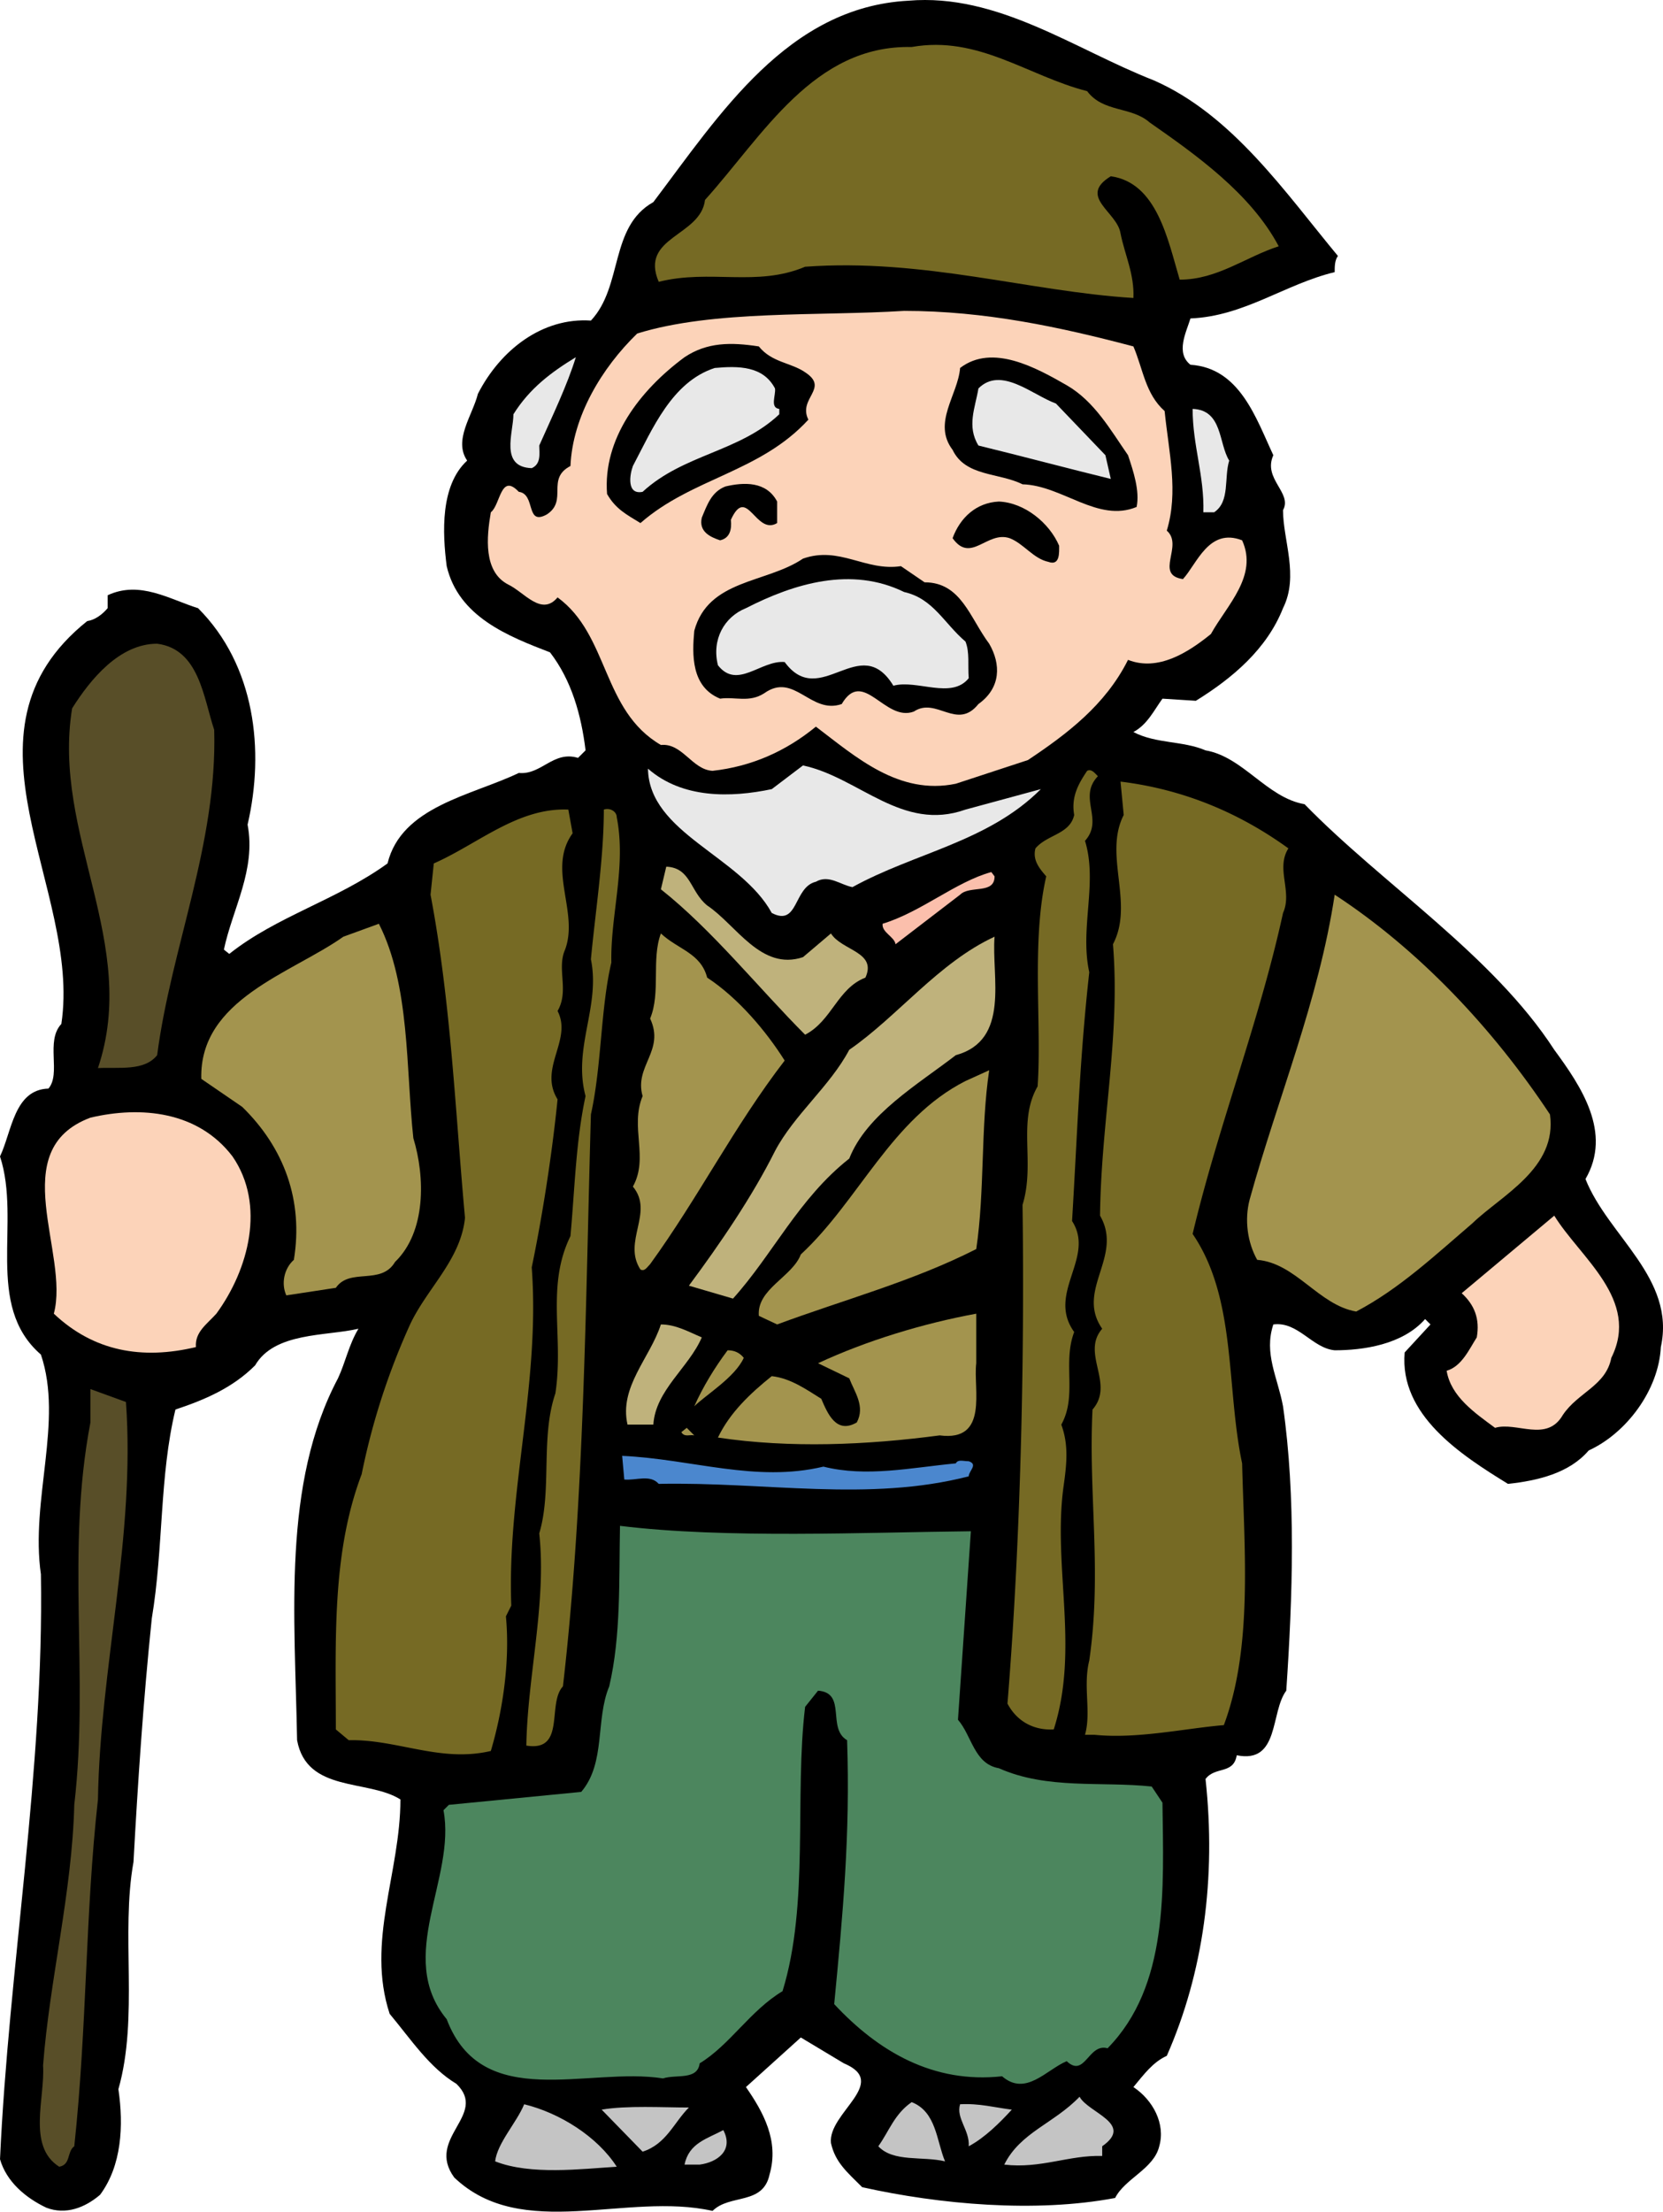 <svg xmlns="http://www.w3.org/2000/svg" width="191.878" height="255.008"><path d="M133.133 9.267c9.066 3.977 15.152 12.918 21.238 20.246-.375.497-.375 1.243-.375 1.864-5.71 1.367-10.43 5.09-16.64 5.34-.497 1.613-1.739 3.972 0 5.34 5.714.37 7.574 6.206 9.562 10.43-1.242 2.734 2.234 4.347 1.117 6.335 0 3.477 1.863 7.574 0 11.3-1.863 4.72-5.836 8.071-10.058 10.68l-3.852-.246c-.992 1.364-1.738 2.98-3.352 3.848 2.61 1.367 5.715.992 8.32 2.113 4.348.743 7.079 5.461 11.427 6.207 8.94 9.192 21.734 17.387 28.812 28.317 3.105 4.223 6.707 9.562 3.602 14.902 2.609 6.582 10.433 11.426 8.695 19.375-.25 4.969-3.977 9.934-8.324 11.922-2.235 2.61-5.836 3.477-9.313 3.852-5.465-3.356-12.543-7.95-11.922-15.153l2.98-3.23-.62-.621c-2.61 2.98-7.203 3.601-10.434 3.601-2.605-.246-4.223-3.351-7.078-2.98-1.117 3.355.496 6.086 1.117 9.437 1.492 10.434 1.117 21.86.375 32.79-1.863 2.484-.746 8.445-5.715 7.449-.37 2.238-2.484 1.242-3.601 2.734 1.242 11.426-.25 22.352-4.469 31.918-1.617.742-2.61 2.11-3.852 3.602 2.235 1.488 3.727 4.218 2.98 6.828-.62 2.609-3.972 3.726-5.089 5.96-9.191 1.739-20.246.747-29.187-1.242-1.739-1.738-3.106-2.855-3.602-5.09-.371-3.476 6.832-6.956 1.492-9.19l-4.969-2.981-6.332 5.715c1.985 2.855 3.848 6.207 2.73 10.058-.745 3.602-4.593 2.234-6.581 4.223-9.934-2.239-21.98 3.601-29.805-3.852-3.355-4.594 3.973-7.203.246-10.804-3.105-1.864-5.215-5.09-7.699-8.07-2.73-8.321 1.242-16.27 1.242-24.716-3.722-2.359-10.804-.746-11.922-6.832-.25-14.28-1.738-29.554 4.72-41.726.87-1.864 1.241-3.852 2.358-5.715-3.726.871-9.687.375-11.921 4.223-2.606 2.609-5.836 3.976-9.192 5.093-1.863 7.7-1.363 15.895-2.73 24.094-.992 9.563-1.614 19-2.11 28.066-1.492 8.32.621 17.883-1.742 26.204.621 4.222.375 8.816-2.11 12.171-1.738 1.489-3.972 2.36-6.21 1.489-2.36-1.117-4.594-2.98-5.34-5.586.996-21.985 5.094-44.832 4.719-67.438-1.239-8.566 2.61-17.632 0-25.336-6.582-5.71-2.235-15.273-4.719-22.847 1.367-2.86 1.617-7.703 5.59-7.825 1.488-1.742-.375-5.464 1.488-7.453 2.363-15.648-13.164-33.53 2.984-46.449.868-.12 1.735-.742 2.356-1.488v-1.488c3.727-1.743 7.203.496 10.434 1.488 6.582 6.582 7.699 16.394 5.714 24.96.993 5.22-1.738 9.688-2.734 14.407l.621.496c5.465-4.344 12.418-6.207 18.258-10.43 1.613-6.582 9.687-7.824 15.148-10.433 2.61.25 3.977-2.606 6.832-1.738l.871-.868c-.5-4.097-1.617-8.074-4.101-11.3-4.844-1.864-10.555-4.102-11.922-9.938-.496-3.851-.746-9.312 2.36-12.172-1.614-2.36.62-5.215 1.242-7.699 2.609-5.09 7.453-8.816 13.039-8.445 3.726-3.973 2.113-10.805 7.203-13.66C83.086 13.119 90.91.826 104.816.08c10.309-.871 19.125 5.59 28.317 9.187"/><path fill="#766a24" d="M125.434 10.51c1.863 2.484 5.093 1.742 7.203 3.601 5.34 3.727 11.675 8.2 14.902 14.285-3.848 1.239-7.078 3.848-11.426 3.848-1.367-4.594-2.61-11.176-7.949-11.922-3.848 2.36.746 4.098 1.121 6.582.496 2.484 1.613 4.719 1.488 7.453-12.046-.746-24.218-4.597-37.878-3.601-5.59 2.36-10.93.246-16.891 1.738-2.234-5.219 4.844-5.219 5.34-9.441C88.05 15.603 93.887 5.17 105.19 5.42c7.7-1.367 13.414 3.351 20.243 5.09"/><path fill="#fcd3b9" d="M130.773 39.943c1.118 2.61 1.368 5.465 3.602 7.453.496 4.844 1.613 9.313.25 13.785 1.984 1.739-1.492 5.09 1.863 5.59 1.614-1.742 2.98-5.965 6.828-4.472 1.864 4.097-1.738 7.453-3.601 10.804-2.606 2.114-6.086 4.348-9.563 2.98-2.609 5.216-7.078 8.571-11.547 11.552l-8.324 2.73c-6.582 1.367-11.547-3.105-16.144-6.582-3.477 2.855-7.45 4.598-11.922 5.094-2.36-.125-3.477-3.23-5.961-2.98-6.832-3.977-5.961-12.669-11.922-17.016-1.863 2.234-3.852-.621-5.715-1.493-2.855-1.488-2.48-5.46-1.984-8.32 1.117-.867 1.117-4.594 3.226-2.36 1.989.25.746 3.977 3.23 2.61 2.485-1.613-.124-4.097 2.731-5.59.25-5.71 3.602-11.3 7.703-15.273 8.817-2.734 20.989-1.988 30.797-2.61 9.317 0 18.008 1.864 26.453 4.098"/><path d="M92.895 42.924c2.855 1.863-.868 2.98.375 5.464-5.59 6.086-13.415 6.708-19.375 11.922-1.614-.992-2.856-1.613-3.852-3.351-.496-6.332 3.727-11.922 8.941-15.774 2.61-1.738 5.344-1.738 8.57-1.242 1.493 1.863 3.727 1.863 5.34 2.98m37.258 9.563c.621 1.863 1.368 4.102.993 5.965-4.47 1.86-8.567-2.484-13.165-2.61-2.73-1.367-6.582-.87-8.07-3.972-2.36-3.106.621-6.336.867-9.441 3.727-2.856 8.82 0 12.297 1.988 3.227 1.863 5.09 5.215 7.078 8.07"/><path fill="#e8e8e8" d="M66.441 41.185c-.992 3.23-2.73 6.832-4.222 10.184 0 .871.25 2.113-.867 2.61-3.727-.126-2.114-4.098-2.114-6.212 1.864-2.98 4.348-4.843 7.203-6.582m22.977 3.602c.125.746-.621 2.234.496 2.36v.62c-4.594 4.348-11.05 4.594-15.77 8.942-1.863.375-1.492-1.985-1.12-2.98 2.238-4.223 4.472-9.684 9.44-11.301 2.731-.247 5.587-.247 6.954 2.359m38.125 7.699.621 2.735c-4.594-1.118-10.184-2.61-15.273-3.852-1.368-2.234-.371-4.348 0-6.582 2.609-2.606 6.21.746 8.941 1.738l5.711 5.961m14.285.621c-.621 1.989.121 4.723-1.742 5.961h-1.242c.125-4.222-1.239-7.699-1.239-11.922 3.477.125 2.98 3.977 4.223 5.961"/><path d="M89.668 57.83v2.48c-2.484 1.493-3.48-4.468-5.34-.37.121 1.116-.125 2.113-1.242 2.359-1.121-.371-2.484-.993-2.113-2.61.62-1.488 1.117-2.98 2.734-3.601 2.11-.496 4.719-.621 5.961 1.742m32.535 5.09c0 .746.125 2.36-1.242 1.863-1.738-.371-2.856-2.113-4.469-2.73-2.61-.872-4.472 2.976-6.582 0 .867-2.364 2.73-4.102 5.34-4.223 2.98.121 5.836 2.48 6.953 5.09m-15.523 4.222c4.222 0 5.218 4.098 7.453 7.079 1.367 2.359 1.367 5.093-1.242 6.957-2.485 3.101-4.844-.872-7.454.867-3.351 1.242-5.835-5.09-8.32-.867-3.601 1.242-5.465-3.727-8.941-1.243-1.739 1.118-3.352.371-5.09.621-3.356-1.367-3.23-5.093-2.98-7.824 1.613-5.96 8.32-5.465 12.542-8.32 4.223-1.492 7.204 1.488 11.301.867l2.73 1.863"/><path fill="#e8e8e8" d="M111.398 73.974c.5 1.243.25 2.73.375 4.22-1.988 2.484-5.96.124-8.695.87-3.848-6.332-8.445 2.856-12.543-2.73-2.73-.25-5.465 3.226-7.7.37-.745-2.98.747-5.589 3.231-6.581 5.586-2.856 12.168-4.844 18.254-1.863 3.356.746 4.594 3.601 7.078 5.714"/><path fill="#584e28" d="M24.715 84.154c.37 13.164-4.969 25.09-6.582 37.508-1.488 1.863-4.348 1.367-6.832 1.488 4.844-14.402-5.34-26.945-2.98-41.476 2.113-3.356 5.464-7.453 9.812-7.453 4.844.62 5.34 6.21 6.582 9.933"/><path fill="#e8e8e8" d="m111.398 93.346 8.696-2.36c-6.086 6.086-14.531 7.328-21.735 11.3-1.367-.245-2.73-1.487-4.222-.62-2.606.62-1.985 5.219-5.09 3.601-3.602-6.582-14.16-9.187-14.285-16.64 3.976 3.476 9.566 3.351 14.285 2.36l3.601-2.731c6.457 1.367 11.426 7.699 18.75 5.09"/><path fill="#766a24" d="M126.676 89.498c-2.36 2.48.746 4.965-1.488 7.45 1.488 4.843-.626 10.058.492 15.151-1.118 10.059-1.364 18.38-1.985 28.688 2.73 4.223-2.98 8.32.246 12.793-1.363 3.601.375 7.324-1.488 10.68.871 2.359.621 4.593.25 7.203-1.242 9.187 1.86 18.629-1.121 27.941-2.234.125-4.223-.867-5.34-2.98 1.492-18.38 1.988-39.118 1.738-57.5 1.493-4.844-.62-9.563 1.739-13.66.5-7.079-.742-16.641.996-24.22-.746-.866-1.613-1.863-1.242-3.226 1.367-1.613 3.972-1.613 4.468-3.851-.37-2.11.5-3.602 1.493-5.09.496-.25.867.246 1.242.62m21.98 8.321c-1.488 2.36.496 4.969-.62 7.45-2.731 12.542-7.45 24.468-10.43 37.007 5.09 7.453 3.847 17.637 5.71 26.453.25 10.063 1.243 21.239-2.109 30.18-4.473.371-9.937 1.613-14.906 1.117h-1.114c.743-2.605-.25-5.586.493-8.566 1.492-10.309-.121-19.125.375-28.938 2.61-2.98-1.368-6.457 1.117-9.316-3.106-4.469 2.484-8.32-.25-13.04.125-10.929 2.363-20.737 1.492-31.296 2.484-4.719-1.117-10.305 1.242-14.902l-.37-3.848c7.077.867 13.534 3.477 19.37 7.7M66.07 96.08c-2.98 4.098.746 9.066-.87 13.41-.993 2.238.5 4.719-.868 7.078 1.738 3.356-2.238 6.582 0 10.188-.621 6.207-1.738 13.41-2.98 19.37.992 13.415-2.856 25.833-2.36 38.997l-.62 1.242c.495 5.215-.376 10.93-1.74 15.523-5.839 1.368-10.804-1.367-16.394-1.242l-1.488-1.242c0-10.183-.5-20.242 2.98-29.433a80.017 80.017 0 0 1 5.586-17.262c1.989-4.223 5.84-7.45 6.336-12.293-1.117-12.172-1.617-24.84-3.976-37.258l.375-3.602c5.09-2.238 9.687-6.457 15.523-6.21l.496 2.734m5.09-1.863c1.121 5.71-.742 11.3-.62 16.765-1.24 5.215-1.118 11.922-2.36 17.512-.618 21.73-.743 44.46-3.227 65.945-1.863 1.985.371 7.575-4.223 6.828.125-7.949 2.36-16.515 1.489-24.464 1.492-4.97.125-11.051 1.863-16.145.996-6.582-1.117-12.297 1.738-18.133.5-5.465.621-10.93 1.742-16.144-1.492-5.586 1.739-10.309.618-15.774.5-5.34 1.492-11.672 1.492-17.261.746-.247 1.488.25 1.488.87"/><path fill="#bfb27c" d="M81.594 104.4c3.355 2.235 6.21 7.574 11.054 5.961l3.227-2.734c1.242 1.988 5.34 2.113 3.977 5.094-3.23 1.242-3.852 4.968-6.957 6.582-5.34-5.34-10.68-12.047-16.641-16.766l.621-2.61c2.855.126 2.73 2.86 4.719 4.473"/><path fill="#fbbfac" d="M114.754 101.045c0 2.113-2.856.996-3.977 2.113l-7.449 5.711c-.125-.867-1.617-1.363-1.492-2.36 4.473-1.363 8.445-4.843 12.543-5.96l.375.496"/><path fill="#a3944e" d="M178.836 128.494c.867 6.207-5.59 9.312-8.941 12.543-4.348 3.723-8.446 7.574-13.415 10.184-4.347-.747-6.953-5.59-11.425-5.961-1.118-1.989-1.489-4.598-.868-6.957 3.227-11.672 7.946-22.852 9.81-35.145 9.687 6.332 18.257 15.398 24.839 25.336m-131.145 2.73c1.364 4.47 1.489 10.805-2.113 14.282-1.613 2.734-5.215.62-6.828 2.98l-5.715.871c-.62-1.367-.25-3.105.871-4.097 1.117-6.832-1.12-12.918-5.96-17.637l-4.72-3.23c-.25-9.188 10.43-12.169 16.391-16.391l4.098-1.492c3.601 7.082 3.105 16.64 3.976 24.714m33.903-18.504c3.601 2.36 6.832 6.211 8.941 9.563-5.836 7.574-9.933 15.773-15.523 23.473-.371.37-.621.867-1.117.62-2.11-3.23 1.613-6.581-.872-9.562 1.864-3.355-.37-6.832 1.122-10.433-.997-3.477 2.605-5.215.867-8.942 1.242-2.98.125-6.832 1.242-9.812 1.988 1.863 4.594 2.238 5.34 5.094"/><path fill="#bfb27c" d="M114.754 108.002c-.375 4.594 1.863 11.922-4.473 13.66-4.344 3.351-10.304 6.832-12.293 11.922-5.836 4.594-8.82 11.054-13.414 16.144l-5.09-1.488c3.602-4.844 7.328-10.309 9.934-15.523 2.234-4.223 6.332-7.454 8.57-11.676 5.586-3.852 10.309-10.059 16.766-13.04"/><path fill="#a3944e" d="M112.64 144.017c-7.324 3.727-15.273 5.836-22.972 8.692l-2.113-.992c-.25-3.106 3.851-4.473 4.843-7.079 6.707-6.21 10.434-15.648 19-19.996l2.735-1.242c-.996 6.707-.496 13.91-1.492 20.617"/><path fill="#fcd3b9" d="M26.828 133.338c3.848 5.586 1.86 13.039-1.863 18.129-1.121 1.242-2.485 2.113-2.36 3.851-6.21 1.488-11.8.496-16.394-3.851 1.863-6.954-5.715-18.875 4.223-22.602 5.836-1.367 12.418-.746 16.394 4.473m159.086 23.222c-.621 3.227-3.848 3.973-5.59 6.582-1.863 3.227-5.34.747-7.824 1.489-2.355-1.739-5.09-3.602-5.586-6.582 1.738-.496 2.606-2.485 3.477-3.848.37-2.113-.246-3.727-1.739-5.094l10.68-8.941c2.98 4.844 9.938 9.687 6.582 16.394"/><path fill="#a3944e" d="M112.64 157.181c-.37 2.98 1.493 9.067-4.222 8.32-8.441 1.118-17.262 1.493-25.582.25 1.367-2.859 3.726-5.093 6.21-7.081 2.235.25 4.099 1.617 5.712 2.61.746 1.737 1.738 4.097 4.097 2.73.997-1.864-.246-3.477-.867-5.09l-3.601-1.739c5.59-2.609 12.168-4.597 18.254-5.714v5.714"/><path fill="#bfb27c" d="M80.973 154.201c-1.489 3.477-5.34 6.086-5.59 10.059h-2.98c-.993-4.348 2.609-7.7 3.85-11.551 1.74 0 3.231.87 4.72 1.492"/><path fill="#a3944e" d="M85.816 156.56c-.992 2.235-4.472 4.344-5.71 5.586.992-2.234 2.359-4.468 3.847-6.457.746 0 1.367.25 1.863.871"/><path fill="#584e28" d="M14.531 161.65c1.117 15.403-2.98 30.551-3.23 45.828-1.489 13.41-1.239 26.078-2.73 39.989-.872.62-.372 2.113-1.739 2.359-3.727-2.36-1.617-7.945-1.863-11.672.746-9.812 3.351-19.996 3.601-30.055 1.739-15.027-.992-29.183 1.864-44.09v-3.847l4.097 1.488"/><path fill="#a3944e" d="M80.105 165.502c-.5-.125-1.12.25-1.492-.371l.621-.5.871.87"/><path fill="#4b87ce" d="M95.008 169.103c4.969 1.243 10.058.125 15.273-.375.25-.496.871-.246 1.492-.246 1.118.371 0 1.117 0 1.739-11.55 2.98-23.472.62-35.77.87-.991-1.12-2.605-.374-3.972-.5l-.246-2.73c8.07.371 15.399 3.106 23.223 1.242"/><path fill="#4c865e" d="m112.02 176.553-1.489 21.734c1.614 1.863 1.864 5.094 4.719 5.59 5.59 2.484 11.797 1.492 17.633 2.11l1.242 1.862c.125 9.938.746 21.114-6.332 28.317-2.234-.621-2.606 3.476-4.719 1.488-2.36.996-4.719 4.102-7.453 1.742-7.945.868-14.281-2.86-19.371-8.32.992-10.309 1.863-19.5 1.488-30.43-2.36-1.367 0-5.465-3.351-5.71l-1.492 1.863c-1.243 10.304.5 22.726-2.606 32.785-3.727 2.234-6.086 6.21-9.562 8.32-.25 1.988-2.735 1.242-4.223 1.738-8.695-1.367-20.867 3.977-24.965-6.828-5.96-7.203 1.117-16.27-.371-24.093l.621-.622 15.273-1.492c2.86-3.351 1.618-8.32 3.231-12.168 1.367-5.84 1.117-12.297 1.242-18.508 12.172 1.493 28.317.747 40.485.622"/><path fill="#c4c4c4" d="M127.172 247.467v1.117c-3.848-.121-7.078 1.492-11.3.996 1.862-3.727 5.71-4.723 8.69-7.824.997 1.863 6.336 3.101 2.61 5.71m-18.132 1.739c-2.606-.621-5.962.125-7.7-1.738 1.242-1.739 1.863-3.723 3.851-5.09 2.856 1.117 2.856 4.469 3.848 6.828m-37.879.621c-4.098.25-9.933.992-14.031-.621.246-2.11 2.484-4.469 3.351-6.582 4.098.996 8.446 3.726 10.68 7.203m8.324-6.828c-1.738 1.738-2.609 4.223-5.34 5.09l-4.722-4.844c2.86-.496 7.082-.246 10.062-.246m37.258.246c-1.367 1.492-3.105 3.23-4.969 4.223.125-1.864-1.492-3.23-.996-4.844 2.239-.121 3.977.375 5.965.621m-33.285 2.359c1.242 2.36-.746 3.727-2.73 3.977h-1.743c.5-2.484 2.61-2.98 4.473-3.977"/></svg>
